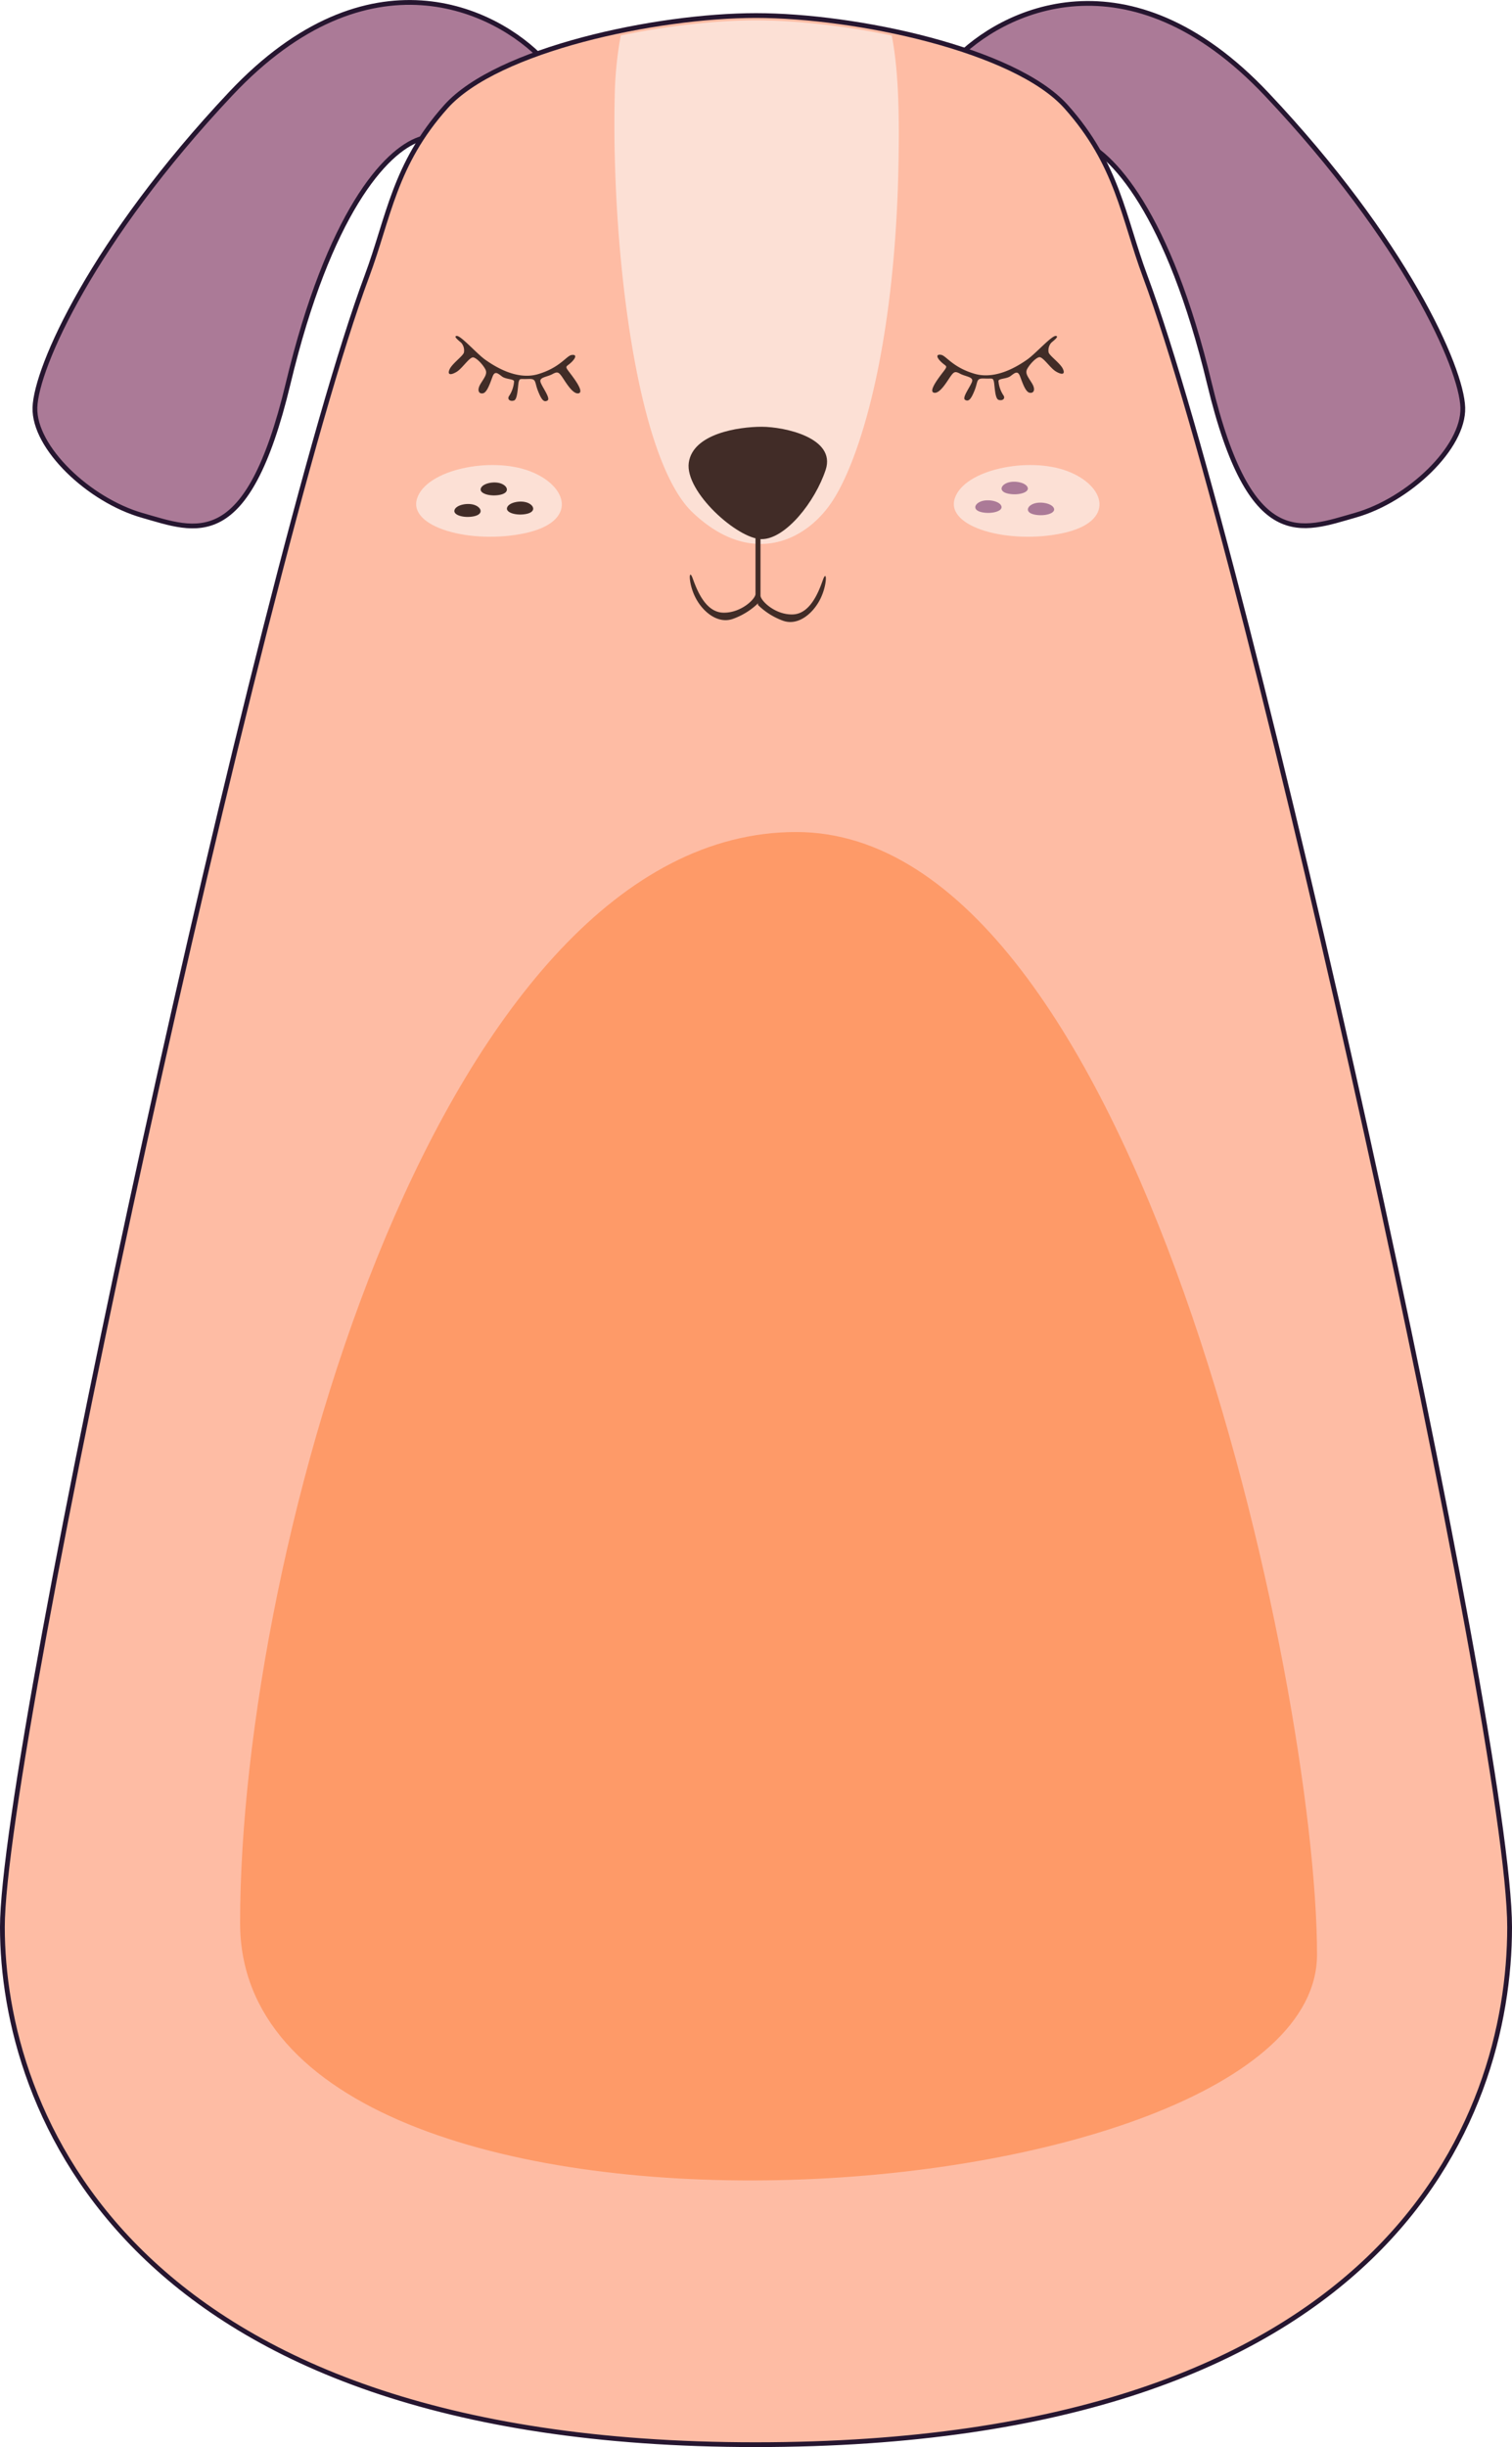 <?xml version="1.0" encoding="UTF-8"?> <svg xmlns="http://www.w3.org/2000/svg" id="_5" data-name="5" width="632.71" height="1023.5" viewBox="0 0 632.71 1023.5"><defs><style> .cls-1, .cls-6 { fill: #ab7a97; } .cls-1, .cls-2 { stroke: #261630; stroke-width: 2px; } .cls-1, .cls-2, .cls-3, .cls-4, .cls-5, .cls-6 { fill-rule: evenodd; } .cls-2 { fill: #febca4; } .cls-3 { fill: #fe9a68; } .cls-4 { fill: #fce0d5; } .cls-5 { fill: #412c27; } </style></defs><path id="Фигура_12" data-name="Фигура 12" class="cls-1" d="M2373,637c19.88-21.187,73.17-47.261,131,14s81.52,114.293,82,131-22.61,38.644-45,45-43.89,16.17-61-55-40.74-97.108-55-102S2353.12,658.187,2373,637Z" transform="translate(-1973.88 -611.5)"></path><path id="Фигура_12_копия" data-name="Фигура 12 копия" class="cls-1" d="M2201.38,636.65c-19.87-21.236-73.13-47.368-130.93,14.032s-81.47,114.553-81.95,131.3,22.6,38.732,44.97,45.1,43.87,16.207,60.97-55.126,40.71-97.329,54.97-102.232S2221.25,657.886,2201.38,636.65Z" transform="translate(-1973.88 -611.5)"></path><path id="Фигура_2_копия" data-name="Фигура 2 копия" class="cls-2" d="M2290,1634c-264.09,0-315.12-140.98-315.12-216.46s108.4-572.236,152.55-690.565c9.13-24.485,11.43-46.7,33.06-70.867C2181.9,632.18,2248.45,618,2290.24,618s108.34,14.181,129.75,38.109c21.63,24.169,23.93,46.382,33.06,70.867,44.15,118.329,152.54,609.885,152.54,690.565S2554.09,1634,2290,1634Z" transform="translate(-1973.88 -611.5)"></path><path id="Фигура_1" data-name="Фигура 1" class="cls-3" d="M2525,1429c0-111.96-75.74-469.5-217.94-469.5-147.64,0-232.71,299.027-232.71,456.3S2525,1540.96,2525,1429Z" transform="translate(-1973.88 -611.5)"></path><path id="Фигура_10" data-name="Фигура 10" class="cls-4" d="M2321.89,821.563c-11.5,17.067-34.45,26.834-58.19,4.27s-33.98-111.247-32.59-173.661a153.351,153.351,0,0,1,2.54-25.842c19.86-4.125,40.14-6.331,56.59-6.331,16.51,0,36.88,2.221,56.8,6.374,2.98,15.115,3.23,34.812,2.78,55.692C2348.16,758.068,2333.38,804.5,2321.89,821.563Z" transform="translate(-1973.88 -611.5)"></path><path id="Фигура_5_копия_5" data-name="Фигура 5 копия 5" class="cls-4" d="M2148.41,819.975c3.91-12.1,30.85-17.572,47.09-11.437s20.35,21.245-2.04,25.993S2144.5,832.073,2148.41,819.975Zm225,0c3.91-12.1,30.85-17.572,47.09-11.437s20.35,21.245-2.04,25.993S2369.5,832.073,2373.41,819.975Z" transform="translate(-1973.88 -611.5)"></path><path id="Фигура_5_копия_8" data-name="Фигура 5 копия 8" class="cls-5" d="M2164.07,824.815c0.7-2.184,5.57-3.172,8.5-2.065s3.67,3.836-.37,4.693S2163.36,827,2164.07,824.815Zm11-9c0.7-2.184,5.57-3.172,8.5-2.065s3.67,3.836-.37,4.693S2174.36,818,2175.07,815.815Zm11,8c0.7-2.184,5.57-3.172,8.5-2.065s3.67,3.836-.37,4.693S2185.36,826,2186.07,823.815Z" transform="translate(-1973.88 -611.5)"></path><path id="Фигура_5_копия_9" data-name="Фигура 5 копия 9" class="cls-6" d="M2414.93,824.178c-0.7-2.122-5.57-3.083-8.5-2.006s-3.67,3.727.37,4.56S2415.64,826.3,2414.93,824.178Zm-11-8.746c-0.7-2.123-5.57-3.083-8.5-2.006s-3.67,3.727.37,4.559S2404.64,817.554,2403.93,815.432Zm-11,7.774c-0.7-2.122-5.57-3.082-8.5-2.006s-3.67,3.727.37,4.56S2393.64,825.329,2392.93,823.206Z" transform="translate(-1973.88 -611.5)"></path><path id="Фигура_3_копия_3" data-name="Фигура 3 копия 3" class="cls-5" d="M2290.03,811.9v48.036c0,2.124-6.24,8.1-13.66,7.811s-10.94-9.7-12.62-14.32-1.9,1.869,1.05,7.811,9.27,11.4,15.77,9.112a29.191,29.191,0,0,0,10.51-6.509V809.3S2290.03,801.2,2290.03,811.9Zm2.09,0.383v48.311c0,2.146,6.21,8.189,13.59,7.893s10.87-9.8,12.54-14.471,1.89,1.889-1.05,7.893-9.21,11.518-15.67,9.209a28.922,28.922,0,0,1-10.45-6.578V809.651S2292.12,801.47,2292.12,812.282Z" transform="translate(-1973.88 -611.5)"></path><path id="Фигура_9" data-name="Фигура 9" class="cls-5" d="M2292.58,837c-10.04,0-32.2-19.863-30.47-32s20.79-15,30.47-15,31.21,4.659,26.81,18S2302.62,837,2292.58,837Z" transform="translate(-1973.88 -611.5)"></path><path id="Фигура_11" data-name="Фигура 11" class="cls-5" d="M2165,752c1.76-.144,8.51,7.554,12,10s12.86,8.683,22,6,11.89-7.624,14-8,2.11,0.951,0,3-2.97,1.4-1,4,6.5,8.433,4,9-5.61-5.058-7-7-1.92-2.134-4-1-5.24,1.25-5,3,4.49,7.084,3,8-2.5-.21-4-4-0.54-5.138-4-5-3.53-.348-4,1-0.38,7.419-2,8-3.12-.5-2-2a12.711,12.711,0,0,0,2-6c-0.14-1.063-3.36-.794-5-2s-3.01-2.612-4,0-2.26,6.633-4,7-2.67-1.268-1-4,2.93-4.178,2-6-3.44-4.629-5-5-4.6,4.536-7,6-4.07,1.425-3-1,5.5-5.481,6-7a4.877,4.877,0,0,0-1-4C2166.49,754.4,2163.24,752.144,2165,752Z" transform="translate(-1973.88 -611.5)"></path><path id="Фигура_11_копия_2" data-name="Фигура 11 копия 2" class="cls-5" d="M2415.69,752c-1.76-.143-8.51,7.476-11.99,9.9s-12.85,8.594-21.99,5.938-11.89-7.546-13.99-7.917-2.11.941,0,2.969,2.97,1.383,1,3.958-6.5,8.346-4,8.908,5.6-5.006,6.99-6.928,1.92-2.112,4-.99,5.24,1.237,5,2.969-4.48,7.011-3,7.918,2.5-.208,4-3.959,0.53-5.086,4-4.949,3.53-.344,3.99.99,0.39,7.343,2,7.918,3.12-.491,2-1.98a12.489,12.489,0,0,1-2-5.938c0.15-1.051,3.36-.786,5-1.979s3.01-2.585,4,0,2.25,6.565,4,6.928,2.66-1.255,1-3.959-2.94-4.135-2-5.938,3.43-4.581,4.99-4.949,4.6,4.489,7,5.938,4.07,1.41,3-.989-5.5-5.425-6-6.928a4.792,4.792,0,0,1,1-3.959C2414.2,754.376,2417.44,752.143,2415.69,752Z" transform="translate(-1973.88 -611.5)"></path></svg> 